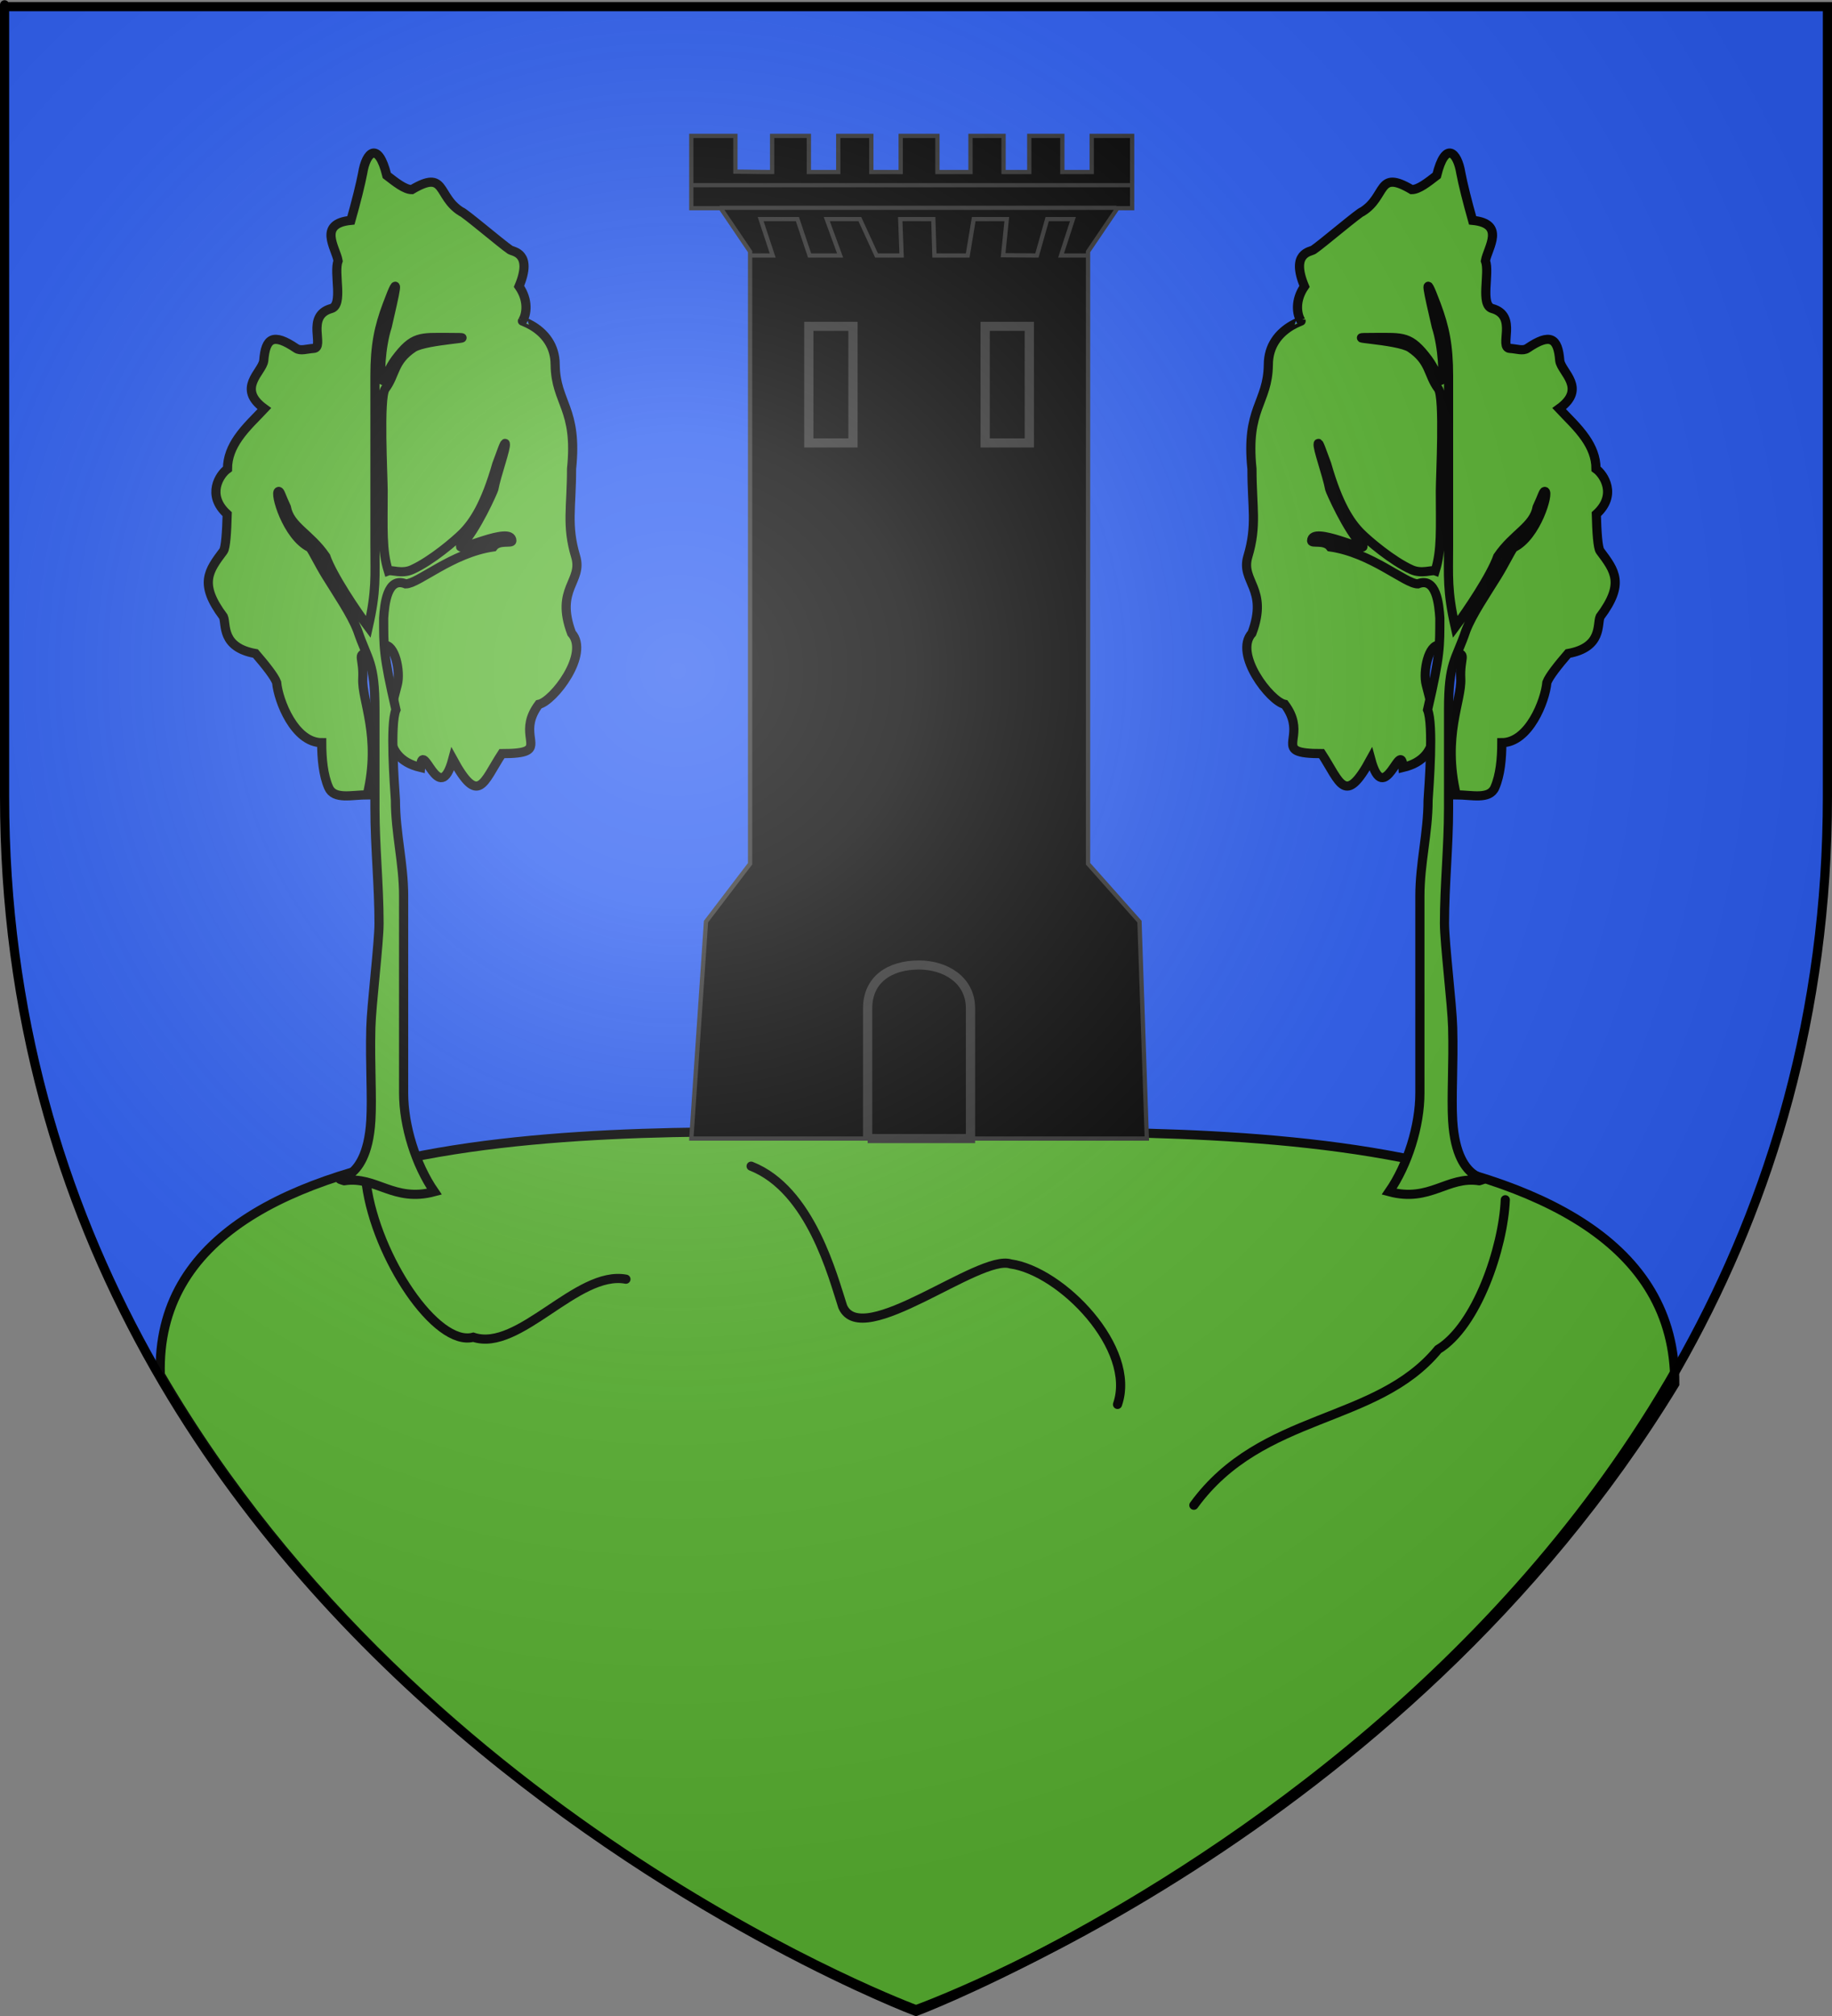 <?xml version="1.0" encoding="UTF-8" standalone="no"?>
<svg
   xmlns:dc="http://purl.org/dc/elements/1.1/"
   xmlns:cc="http://creativecommons.org/ns#"
   xmlns:rdf="http://www.w3.org/1999/02/22-rdf-syntax-ns#"
   xmlns:svg="http://www.w3.org/2000/svg"
   xmlns="http://www.w3.org/2000/svg"
   xmlns:xlink="http://www.w3.org/1999/xlink"
   xmlns:sodipodi="http://sodipodi.sourceforge.net/DTD/sodipodi-0.dtd"
   xmlns:inkscape="http://www.inkscape.org/namespaces/inkscape"
   height="660"
   width="600"
   version="1.0"
   id="svg2"
   sodipodi:version="0.32"
   inkscape:version="0.48.2 r9819"
   sodipodi:docname="Blason_ville_fr_Vieuzos (65).svg"
   inkscape:export-filename="/Users/olivier/Desktop/Blason Rouge/Blason_Vide_3D.png"
   inkscape:export-xdpi="144"
   inkscape:export-ydpi="144">
  <rect width="100%" height="100%" fill="#808080" stroke="none"/>
  <sodipodi:namedview
     inkscape:window-height="934"
     inkscape:window-width="1280"
     inkscape:pageshadow="2"
     inkscape:pageopacity="0.0"
     guidetolerance="10.0"
     gridtolerance="10.0"
     objecttolerance="10.0"
     borderopacity="1.0"
     bordercolor="#666666"
     pagecolor="#ffffff"
     id="base"
     showgrid="true"
     height="660px"
     inkscape:zoom="1"
     inkscape:cx="218.91556"
     inkscape:cy="365.25918"
     inkscape:window-x="-4"
     inkscape:window-y="-4"
     inkscape:current-layer="layer4"
     inkscape:snap-global="false"
     inkscape:window-maximized="1">
    <inkscape:grid
       type="xygrid"
       id="grid3010" />
  </sodipodi:namedview>
  <desc
     id="desc4">Flag of Canton of Valais (Wallis)</desc>
  <defs
     id="defs6">
    <linearGradient
       id="linearGradient2893">
      <stop
         style="stop-color:white;stop-opacity:0.314;"
         offset="0"
         id="stop2895" />
      <stop
         id="stop2897"
         offset="0.19"
         style="stop-color:white;stop-opacity:0.251;" />
      <stop
         style="stop-color:#6b6b6b;stop-opacity:0.125;"
         offset="0.6"
         id="stop2901" />
      <stop
         style="stop-color:black;stop-opacity:0.125;"
         offset="1"
         id="stop2899" />
    </linearGradient>
    <radialGradient
       inkscape:collect="always"
       xlink:href="#linearGradient2893"
       id="radialGradient3163"
       gradientUnits="userSpaceOnUse"
       gradientTransform="matrix(1.353,0,0,1.349,-77.629,-85.747)"
       cx="221.445"
       cy="226.331"
       fx="221.445"
       fy="226.331"
       r="300" />
    <g
       id="s">
      <g
         id="c">
        <path
           id="t"
           transform="matrix(0.951,0.309,-0.309,0.951,0,-1)"
           d="M 0,0 0,1 0.5,1 0,0 z" />
        <use
           xlink:href="#t"
           height="540"
           width="810"
           y="0"
           x="0"
           id="use2144"
           transform="scale(-1,1)" />
      </g>
      <g
         id="a">
        <use
           xlink:href="#c"
           height="540"
           width="810"
           y="0"
           x="0"
           id="use2147"
           transform="matrix(0.309,0.951,-0.951,0.309,0,0)" />
        <use
           xlink:href="#c"
           height="540"
           width="810"
           y="0"
           x="0"
           id="use2149"
           transform="matrix(-0.809,0.588,-0.588,-0.809,0,0)" />
      </g>
      <use
         xlink:href="#a"
         height="540"
         width="810"
         y="0"
         x="0"
         id="use2151"
         transform="scale(-1,1)" />
    </g>
    <radialGradient
       inkscape:collect="always"
       xlink:href="#linearGradient2893-4"
       id="radialGradient3163-2"
       gradientUnits="userSpaceOnUse"
       gradientTransform="matrix(1.353,0,0,1.349,734.418,-777.054)"
       cx="221.445"
       cy="226.331"
       fx="221.445"
       fy="226.331"
       r="300" />
    <linearGradient
       id="linearGradient2893-4">
      <stop
         id="stop2895-5"
         offset="0"
         style="stop-color:white;stop-opacity:0.314;" />
      <stop
         style="stop-color:white;stop-opacity:0.251;"
         offset="0.19"
         id="stop2897-51" />
      <stop
         id="stop2901-71"
         offset="0.6"
         style="stop-color:#6b6b6b;stop-opacity:0.125;" />
      <stop
         id="stop2899-15"
         offset="1"
         style="stop-color:black;stop-opacity:0.125;" />
    </linearGradient>
    <g
       id="s-1">
      <g
         id="c-6">
        <path
           transform="matrix(0.951,0.309,-0.309,0.951,0,-1)"
           d="M 0,0 L 0,1 L 0.5,1 L 0,0 z "
           id="t-8" />
        <use
           height="540"
           width="810"
           y="0"
           x="0"
           id="use2144-5"
           transform="scale(-1,1)"
           xlink:href="#t-8" />
      </g>
      <g
         id="a-7">
        <use
           height="540"
           width="810"
           y="0"
           x="0"
           id="use2147-6"
           transform="matrix(0.309,0.951,-0.951,0.309,0,0)"
           xlink:href="#c-6" />
        <use
           height="540"
           width="810"
           y="0"
           x="0"
           id="use2149-1"
           transform="matrix(-0.809,0.588,-0.588,-0.809,0,0)"
           xlink:href="#c-6" />
      </g>
      <use
         height="540"
         width="810"
         y="0"
         x="0"
         id="use2151-8"
         transform="scale(-1,1)"
         xlink:href="#a-7" />
    </g>
  </defs>
  <g
     inkscape:groupmode="layer"
     id="layer3"
     inkscape:label="Fond écu"
     style="display:inline"
     sodipodi:insensitive="true">
    <path
       id="path2855"
       style="fill:#2b5df2;fill-opacity:1;fill-rule:evenodd;stroke:none"
       d="m 300,658.5 c 0,0 298.5,-112.32 298.5,-397.772 0,-285.452 0,-258.552 0,-258.552 l -597,0 0,258.552 C 1.5,546.18 300,658.5 300,658.5 z"
       sodipodi:nodetypes="cccccc"
       inkscape:connector-curvature="0" />
  </g>
  <g
     inkscape:groupmode="layer"
     id="layer4"
     inkscape:label="Meubles"
     sodipodi:insensitive="true">
    <g
       id="g4048"
       transform="translate(0,-0.5)">
      <g
         transform="matrix(0.792,0,0,0.792,876.975,-240.699)"
         id="g3199"
         style="fill:#000000;stroke:#313131">
        <g
           transform="translate(-446.848,-77.75)"
           id="g2836" />
      </g>
      <g
         inkscape:label="Meubles"
         id="layer6" />
      <g
         transform="translate(0,0.281)"
         id="g3102">
        <g
           style="fill:#000000;stroke:#313131"
           id="g3199-9"
           transform="matrix(0.792,0,0,0.792,876.975,-240.699)">
          <g
             id="g2836-4"
             transform="translate(-446.848,-77.75)" />
        </g>
        <g
           id="layer6-8"
           inkscape:label="Meubles" />
        <g
           id="g3770-8"
           style="stroke-width:3;stroke-miterlimit:4;stroke-dasharray:none">
          <path
             sodipodi:nodetypes="scccs"
             d="m 298,371.281 c -68.42,0 -248.22,-11.958 -245.5,79 86.501,148.49 247.5,207.875 247.5,207.875 0,0 157.999,-56.385 248.5,-204.875 0.72,-92.958 -182.08,-82 -250.5,-82 z"
             id="path11856-2"
             style="fill:#5ab532;stroke:#000000;stroke-width:3;stroke-linecap:butt;stroke-linejoin:miter;stroke-miterlimit:4;stroke-opacity:1;stroke-dasharray:none"
             inkscape:connector-curvature="0" />
          <path
             sodipodi:nodetypes="ccc"
             inkscape:connector-curvature="0"
             id="path3764-4"
             d="m 120,388 c 3.265,23.861 22.847,53.25 35,50 15,5 34,-22 50,-19"
             style="fill:none;stroke:#000000;stroke-width:3;stroke-linecap:round;stroke-linejoin:miter;stroke-miterlimit:4;stroke-opacity:1;stroke-dasharray:none" />
          <path
             sodipodi:nodetypes="cccc"
             inkscape:connector-curvature="0"
             id="path3766-5"
             d="m 246,382 c 19.582,7.693 26.828,36.343 30,46 6.333,14.333 44.667,-17.333 55,-14 16.667,2.333 41.333,27.667 35,46"
             style="fill:none;stroke:#000000;stroke-width:3;stroke-linecap:round;stroke-linejoin:miter;stroke-miterlimit:4;stroke-opacity:1;stroke-dasharray:none" />
          <path
             sodipodi:nodetypes="ccc"
             inkscape:connector-curvature="0"
             id="path3768-5"
             d="m 493,393 c -0.667,15.667 -9.333,41.333 -22,49 -20.333,24.667 -57.667,20.333 -80,51"
             style="fill:none;stroke:#000000;stroke-width:3;stroke-linecap:round;stroke-linejoin:miter;stroke-miterlimit:4;stroke-opacity:1;stroke-dasharray:none" />
        </g>
      </g>
    </g>
    <g
       style="display:inline"
       transform="matrix(0.574,0,0,0.574,137.75,14.918)"
       inkscape:label="Meubles"
       id="layer4-7">
      <g
         id="g39297"
         inkscape:label="Calque 1"
         transform="translate(927.06,-202.362)"
         style="stroke:#000000;stroke-width:3;display:inline" />
      <g
         transform="translate(-812.048,691.307)"
         sodipodi:insensitive="true"
         style="stroke:#000000;display:none"
         id="g9841">
        <path
           inkscape:connector-curvature="0"
           style="fill:url(#radialGradient3163-2);fill-opacity:1;fill-rule:evenodd;stroke:#000000"
           id="path9843"
           d="m 300,658.5 c 0,0 298.5,-112.32 298.5,-397.772 0,-285.452 0,-258.552 0,-258.552 l -597,0 0,258.552 C 1.5,546.18 300,658.5 300,658.5 z" />
      </g>
      <g
         style="fill:#000000;stroke:#313131;stroke-width:0.622"
         transform="matrix(1.31,0,0,1.289,-103.785,-83.589)"
         id="g20402">
        <g
           id="g20404"
           inkscape:label="Fond écu"
           style="fill:#000000;stroke:#313131;stroke-width:0.622;display:inline" />
        <g
           id="g20406"
           inkscape:label="Meubles"
           style="fill:#000000;stroke:#313131;stroke-width:0.622;display:inline">
          <g
             style="fill:#000000;stroke:#313131;stroke-width:0.622"
             id="g2030"
             transform="translate(4.49,51.63)">
            <path
               inkscape:connector-curvature="0"
               sodipodi:nodetypes="ccccccccccccccccccccccccccccccccccccccc"
               id="path3312"
               d="m 192.646,496.84 6.4,-96 19.2,-25.6 0,-270.857 -12.8,-19.2 -12.8,0 0,-32 19.2,0 0,15.833 c 6.4,0 9.6,0.167 16,0.167 l 0,-16 16,0 0,16 12.8,0 0,-16 14.4,0 0,16 12.8,0 0,-16 16,0 0,16 14.4,0 0,-16 14.4,0 0,16 11.2,0 0,-16 14.4,0 0,16 12.8,0 0,-16 17.6,0 0,32 -6.4,0 -12.8,19.2 0,270.857 22.4,25.6 3.2,96 -198.4,0 z"
               style="fill:#000000;fill-opacity:1;fill-rule:evenodd;stroke:#313131;stroke-width:1.866;stroke-linecap:butt;stroke-linejoin:miter;stroke-miterlimit:4;stroke-opacity:1;stroke-dasharray:none;display:inline" />
            <path
               inkscape:connector-curvature="0"
               id="path4214"
               d="m 218.373,106.117 9.722,0 L 222.851,90 l 16,0 5.316,16.117 13.294,0 L 251.651,90 l 14.4,0 7.283,16.117 10.913,0 L 283.651,90 l 14.4,0 0.481,16.117 14.484,0 L 315.651,90 l 14.4,0 -1.6,16 14.724,0.117 L 347.651,90 l 11.2,0 -5.16,16.117 11.309,0 0,0"
               style="fill:#000000;fill-rule:evenodd;stroke:#313131;stroke-width:1.866;stroke-linecap:butt;stroke-linejoin:miter;stroke-miterlimit:4;stroke-opacity:1;stroke-dasharray:none;display:inline" />
            <path
               inkscape:connector-curvature="0"
               id="path3241"
               d="m 205,85 172.8,0"
               style="fill:#000000;fill-rule:evenodd;stroke:#313131;stroke-width:1.866;stroke-linecap:butt;stroke-linejoin:miter;stroke-miterlimit:4;stroke-opacity:1;stroke-dasharray:none;display:inline" />
            <path
               inkscape:connector-curvature="0"
               id="path2266"
               d="m 193,75 192,0 0,0 0,0"
               style="fill:#000000;fill-rule:evenodd;stroke:#313131;stroke-width:1.866;stroke-linecap:butt;stroke-linejoin:miter;stroke-miterlimit:4;stroke-opacity:1;stroke-dasharray:none;display:inline" />
            <path
               inkscape:connector-curvature="0"
               sodipodi:nodetypes="cczccc"
               id="path6185"
               d="m 269.446,496.84 c 0,0 0,-38.4 0,-57.6 0,-12.8 9.6,-19.2 22.4,-19.2 11.2,0 22.4,6.4 22.4,19.2 0,19.2 0,57.6 0,57.6 l -44.8,0 z"
               style="fill:#000000;fill-opacity:1;fill-rule:evenodd;stroke:#313131;stroke-width:4.024;stroke-linecap:butt;stroke-linejoin:miter;stroke-miterlimit:4;stroke-opacity:1;stroke-dasharray:none;display:inline" />
            <g
               style="fill:#000000;stroke:#313131;stroke-width:0.622"
               transform="translate(-716.136,-189.752)"
               id="g3505">
              <path
                 inkscape:connector-curvature="0"
                 id="rect3498"
                 d="m 959.965,327.2 19.235,0 0,51.59 -19.235,0 0,-51.59 z"
                 style="fill:#000000;fill-opacity:1;fill-rule:nonzero;stroke:#313131;stroke-width:4.024;stroke-linecap:round;stroke-linejoin:miter;stroke-miterlimit:4;stroke-opacity:1;stroke-dasharray:none;stroke-dashoffset:0" />
              <path
                 inkscape:connector-curvature="0"
                 style="fill:#000000;fill-opacity:1;fill-rule:nonzero;stroke:#313131;stroke-width:4.024;stroke-linecap:round;stroke-linejoin:miter;stroke-miterlimit:4;stroke-opacity:1;stroke-dasharray:none;stroke-dashoffset:0;display:inline"
                 d="m 1036.765,327.2 19.235,0 0,51.59 -19.235,0 0,-51.59 z"
                 id="path3503" />
            </g>
          </g>
        </g>
        <g
           id="g20540"
           inkscape:label="Reflet final"
           style="fill:#000000;stroke:#313131;stroke-width:0.622;display:inline" />
        <g
           style="fill:#000000;stroke:#313131;stroke-width:0.622"
           id="g20542"
           inkscape:label="Contour final" />
      </g>
      <g
         transform="translate(-558.873,-328.306)"
         inkscape:label="Calque 1"
         id="g15023">
        <g
           style="display:inline"
           id="g7425"
           inkscape:label="Calque 1"
           transform="translate(-99.286,234.286)">
          <g
             transform="translate(267.523,-111.429)"
             inkscape:label="Calque 1"
             id="g3199-6">
            <g
               id="g2836-1"
               inkscape:label="Calque 1"
               transform="translate(-446.848,-77.75)" />
          </g>
        </g>
      </g>
    </g>
    <g
       transform="matrix(0.885,0,0,0.885,52.482,-380.695)"
       id="g3038"
       style="stroke-width:3.389;stroke-miterlimit:4;stroke-dasharray:none">
      <path
         inkscape:connector-curvature="0"
         sodipodi:nodetypes="cscccccccccccccccccccccccccccccccccccsss"
         id="path39984"
         d="m 76.572,671.794 c -3.922,0.336 -1.244,1.718 -1.627,9.428 -0.406,8.183 6.833,21.1 1.661,42.97 -5.672,0 -12.301,1.892 -14.294,-2.716 -1.986,-4.59 -2.564,-10.654 -2.564,-16.578 -10.031,7.2e-4 -16.071,-15.515 -16.674,-22.282 -0.849,-2.269 -4.136,-6.4 -7.832,-10.692 -12.867,-2.304 -10.691,-10.858 -11.874,-13.616 -9.161,-12.242 -5.491,-16.97 0,-24.307 0.856,-1.144 1.24,-7.188 1.408,-13.635 -7.824,-7.097 -2.785,-14.68 0.107,-16.749 0,-4.328 1.635,-8.066 3.944,-11.415 2.811,-4.076 6.62,-7.576 9.699,-10.867 -10.423,-7.526 -0.799,-13.471 -0.228,-17.734 0.662,-8.519 3.52,-10.32 11.978,-4.592 1.663,1.126 4.001,0.17 6.441,0.044 4.421,-0.228 -3.154,-12.059 6.565,-14.755 4.599,-1.276 0.824,-13.094 2.53,-17.655 -0.847,-4.806 -7.638,-13.752 4.751,-14.97 1.918,-6.762 3.617,-13.555 4.344,-17.44 1.255,-7.954 5.763,-12.056 8.937,0.835 3.196,2.454 6.634,5.242 9.253,5.242 12.869,-7.633 9.173,2.429 18.19,8.102 0.438,0 4.179,3 8.208,6.268 4.069,3.301 8.432,6.876 9.982,7.911 1.088,0.717 8.541,1.049 3.293,13.506 3.593,5.148 2.876,10.361 1.254,12.827 -0.055,0.084 6.078,1.871 9.642,7.403 1.457,2.262 2.484,5.149 2.484,8.802 0.192,14.204 8.407,15.999 6.063,38.487 0,14.435 -1.95,20.832 1.516,32.41 2.795,9.338 -7.721,11.775 -1.516,28.359 6.876,7.597 -6.719,25.234 -12.127,26.333 -7.138,9.539 -0.002,15.078 -4.634,17.21 -1.492,0.687 -4.205,1.02 -9.008,1.02 -6.926,10.626 -8.589,19.667 -18.19,2.026 -5.041,18.803 -11.232,-8.244 -11.943,3.089 C 80.496,710.32 84.714,694.872 87.729,683.447 c 1.298,-4.919 -0.907,-15.233 -4.966,-14.55 -0.818,0.137 1.047,2.512 0.291,2.582"
         style="fill:#5ab532;fill-opacity:1;fill-rule:evenodd;stroke:#000000;stroke-width:3.389;stroke-linecap:butt;stroke-linejoin:miter;stroke-miterlimit:4;stroke-opacity:1;stroke-dasharray:none" />
      <path
         inkscape:connector-curvature="0"
         sodipodi:nodetypes="cscccccscsccccccccsccccccsccsccscccccccccc"
         id="path39986"
         d="m 68.085,866.948 c -6.437,-2.036 8.32,3.308 9.853,-22.282 0.531,-8.862 -0.368,-20.777 0,-34.436 0.228,-8.465 3.032,-31.264 3.032,-38.487 0,-14.179 -1.516,-28.359 -1.516,-42.538 0,-12.154 0,-24.308 0,-36.461 0,-17.768 -2.635,-18.135 -6.442,-29.372 -2.27,-5.918 -7.599,-13.702 -11.499,-20.024 -3.088,-5.006 -4.926,-9.095 -6.122,-10.613 -8.574,-4.084 -13.286,-20.587 -11.569,-20.778 0.565,-0.063 0.858,1.56 2.853,5.839 1.348,7.206 8.745,9.661 14.59,18.231 2.476,7.106 11.396,20.293 15.727,26.08 3.045,-13.402 2.463,-18.725 2.463,-30.131 0,-10.128 0,-20.256 0,-30.384 0,-10.803 0,-21.607 0,-32.41 0,-11.314 1.448,-18.05 4.548,-26.333 5.15,-13.764 2.842,-4.312 0,8.102 -2.431,7.489 -3.064,19.418 -1.653,19.958 0.513,0.196 2.283,-4.595 4.685,-7.804 6.593,-8.81 9.196,-8.102 19.706,-8.102 15.048,0 -8.443,0.704 -13.074,3.798 -7.533,5.033 -6.476,9.919 -10.421,15.192 -2.335,3.12 -0.758,32.424 -0.758,37.727 0,14.252 -0.511,21.852 1.895,29.625 1.273,-0.467 5.007,1.25 8.777,-0.443 7.236,-3.25 16.129,-10.909 18.698,-13.483 3.959,-3.968 8.394,-10.533 12.695,-25.573 1.782,-4.763 2.95,-8.306 3.15,-7.56 0.418,1.559 -3.25,11.384 -4.287,16.929 -0.056,0.3 -6.49,15.256 -12.127,20.763 -2.324,3.106 18.768,-7.584 18.842,-1.778 0.015,1.179 -4.815,-0.507 -6.905,2.285 -15.289,2.2 -27.751,13.673 -32.401,13.673 -6.848,-2.785 -7.823,7.609 -8.148,12.66 0.047,10.431 -0.266,13.152 4.548,33.929 -2.287,5.449 -0.528,28.115 -0.189,33.423 0,12.154 3.032,23.295 3.032,35.448 0,12.154 0,24.307 0,36.461 0,12.154 0,24.307 0,36.461 0,12.154 4.518,26.543 11.369,36.461 -15.166,4.062 -21.489,-5.898 -33.348,-4.051 z"
         style="fill:#5ab532;fill-opacity:1;fill-rule:evenodd;stroke:#000000;stroke-width:3.389;stroke-linecap:butt;stroke-linejoin:miter;stroke-miterlimit:4;stroke-opacity:1;stroke-dasharray:none" />
    </g>
    <rect
       width="600"
       height="660"
       x="-560.255"
       y="-420.434"
       style="fill:none;stroke:none"
       id="rect7092-7" />
    <use
       x="0"
       y="0"
       xlink:href="#g3038"
       id="use4779"
       transform="matrix(-1,0,0,1,597.219,0)"
       width="600"
       height="660" />
  </g>
  <g
     inkscape:groupmode="layer"
     id="layer2"
     inkscape:label="Reflet final"
     sodipodi:insensitive="true">
    <path
       sodipodi:nodetypes="cccccc"
       d="M 300,658.5 C 300,658.5 598.5,546.18 598.5,260.728 C 598.5,-24.723 598.5,2.176 598.5,2.176 L 1.5,2.176 L 1.5,260.728 C 1.5,546.18 300,658.5 300,658.5 z "
       style="opacity:1;fill:url(#radialGradient3163);fill-opacity:1;fill-rule:evenodd;stroke:none;stroke-width:1px;stroke-linecap:butt;stroke-linejoin:miter;stroke-opacity:1"
       id="path2875"
       inkscape:export-xdpi="144"
       inkscape:export-ydpi="144" />
  </g>
  <g
     inkscape:groupmode="layer"
     id="layer1"
     inkscape:label="Contour final"
     sodipodi:insensitive="true">
    <path
       sodipodi:nodetypes="cccccc"
       d="M 300,658.5 C 300,658.5 1.5,546.18 1.5,260.728 C 1.5,-24.723 1.5,2.176 1.5,2.176 L 598.5,2.176 L 598.5,260.728 C 598.5,546.18 300,658.5 300,658.5 z "
       style="opacity:1;fill:none;fill-opacity:1;fill-rule:evenodd;stroke:#000000;stroke-width:3;stroke-linecap:butt;stroke-linejoin:miter;stroke-miterlimit:4;stroke-dasharray:none;stroke-opacity:1"
       id="path1411"
       inkscape:export-xdpi="144"
       inkscape:export-ydpi="144" />
  </g>
</svg>
